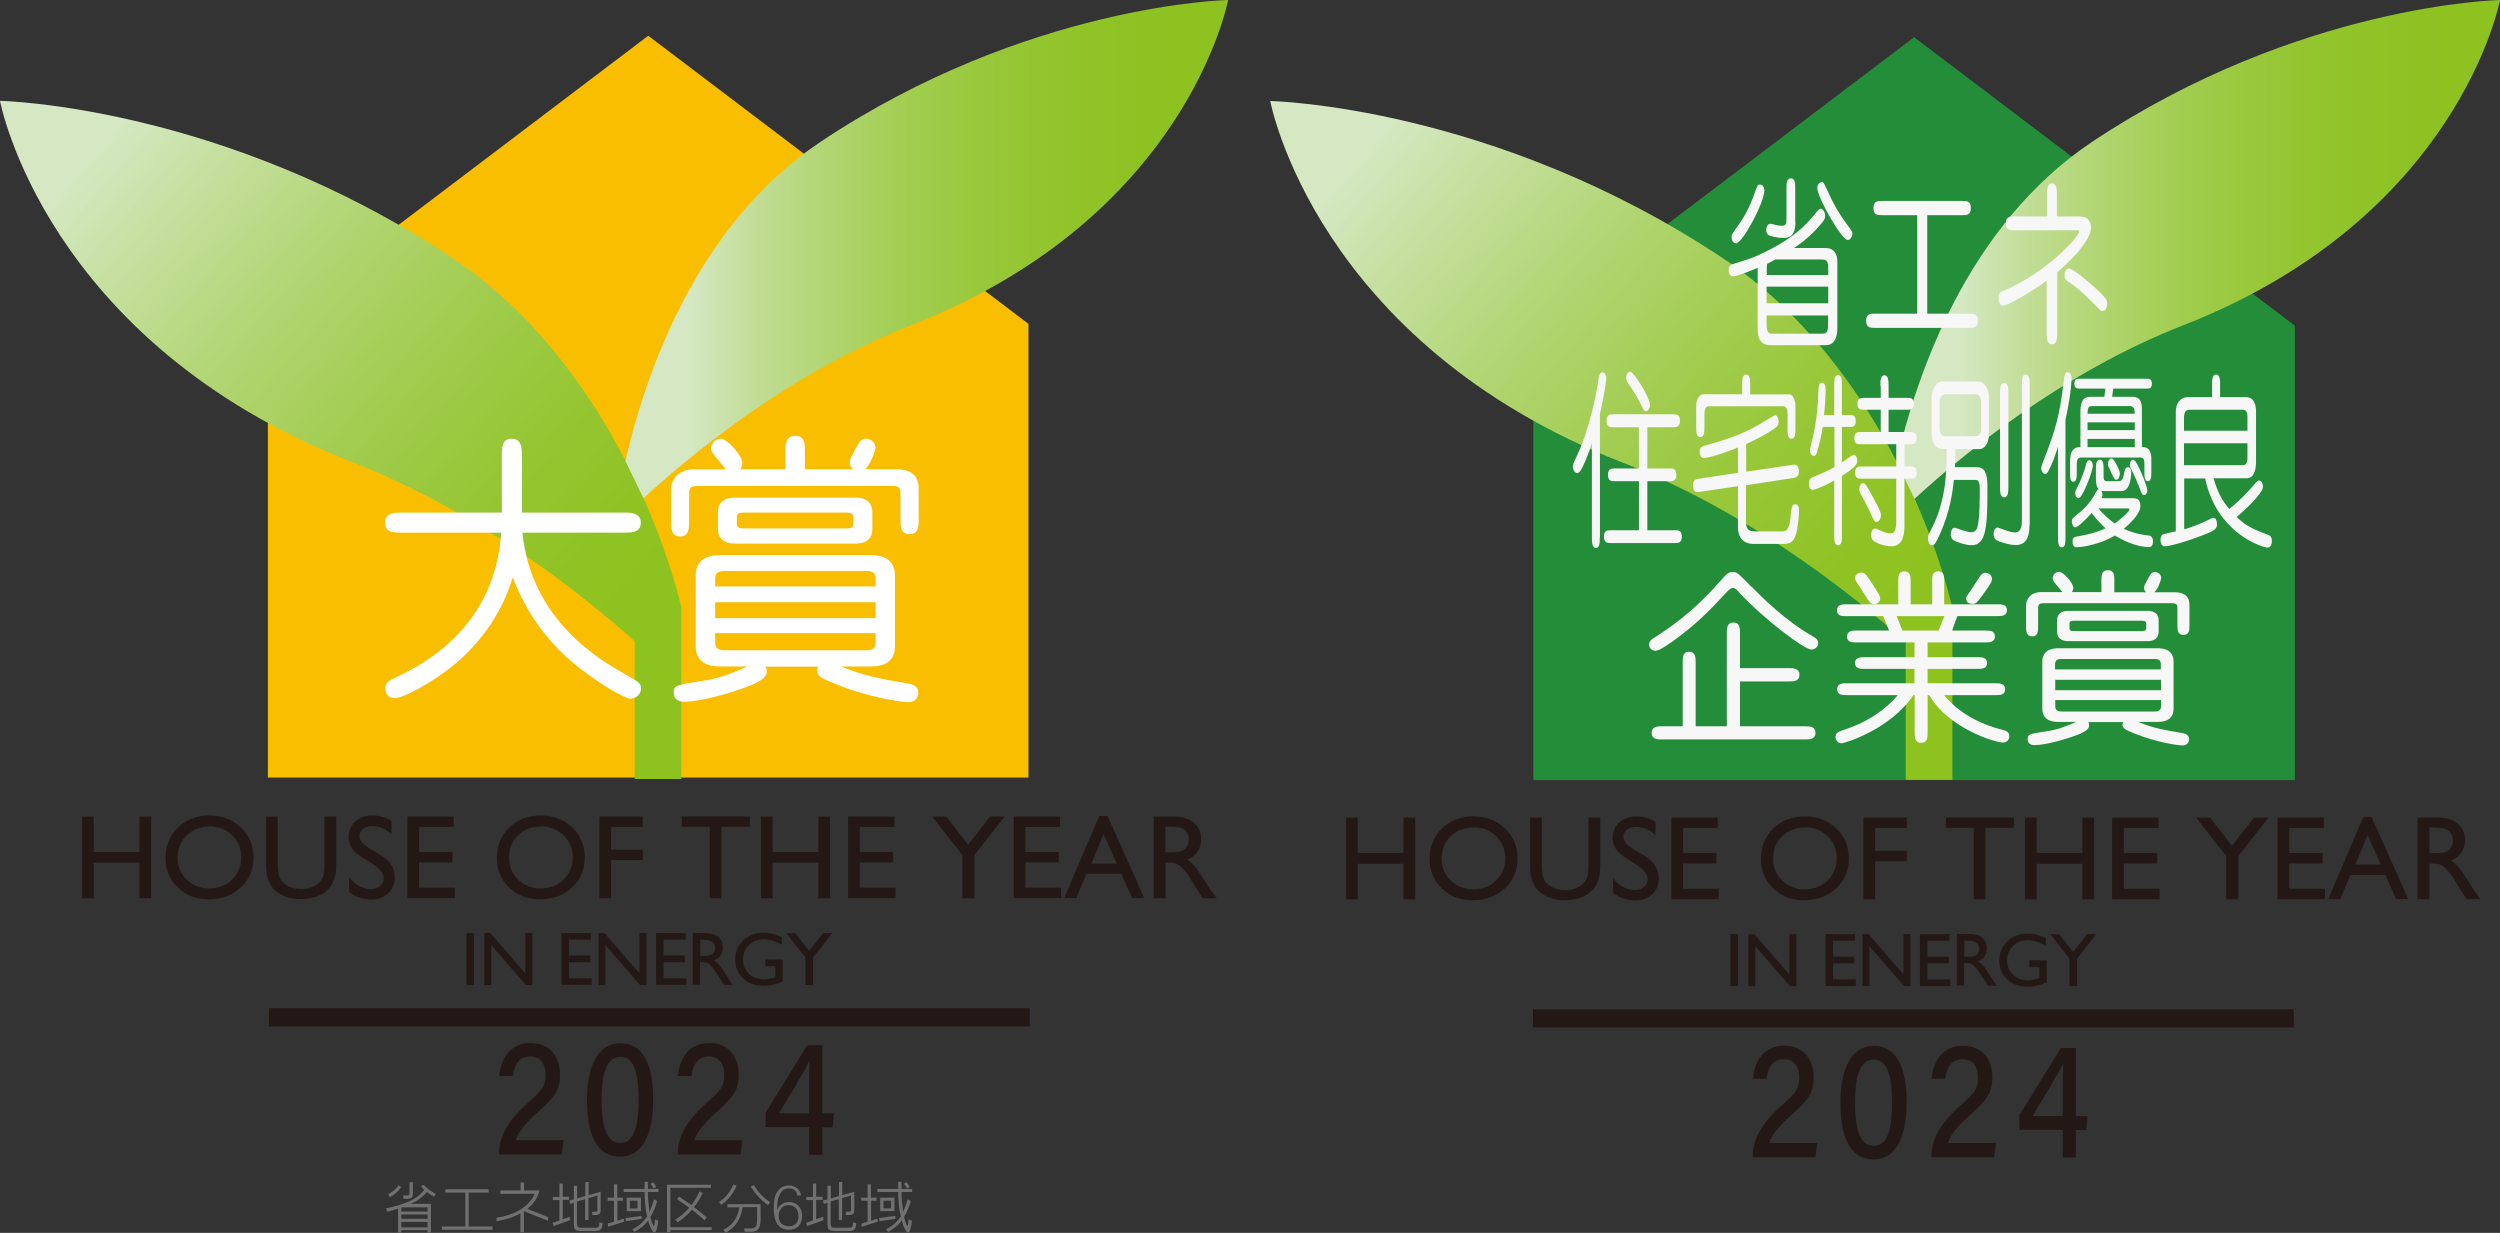 <?xml version="1.0" encoding="UTF-8"?><svg id="_レイヤー_2" xmlns="http://www.w3.org/2000/svg" xmlns:xlink="http://www.w3.org/1999/xlink" viewBox="0 0 137.1 67.61"><rect x="0" y="0" width="137.1" height="67.61" fill="#333333" stroke="none"/><defs><style>.cls-1{fill:#248d3a;}.cls-2{fill:url(#linear-gradient-4);}.cls-3{fill:url(#linear-gradient-3);}.cls-4{fill:url(#linear-gradient-2);}.cls-5{fill:url(#linear-gradient);}.cls-6{fill:#231815;}.cls-7{fill:#fff;}.cls-8{fill:#f7f7f7;}.cls-9{fill:#717071;}.cls-10{fill:#f9be00;}.cls-11{fill:none;stroke:#231815;}</style><linearGradient id="linear-gradient" x1="53.64" y1="112.1" x2="19.91" y2="82.86" gradientTransform="translate(-14.13 -75.38)" gradientUnits="userSpaceOnUse"><stop offset=".1" stop-color="#8dc21f"/><stop offset=".22" stop-color="#8fc324"/><stop offset=".36" stop-color="#96c634"/><stop offset=".52" stop-color="#a1cc4e"/><stop offset=".7" stop-color="#b1d572"/><stop offset=".88" stop-color="#c6e0a0"/><stop offset="1" stop-color="#d5e8c3"/></linearGradient><linearGradient id="linear-gradient-2" x1="51.21" y1="89.04" x2="83.51" y2="89.04" gradientTransform="translate(-14.13 -75.38)" gradientUnits="userSpaceOnUse"><stop offset=".02" stop-color="#d5e8c3"/><stop offset=".03" stop-color="#d3e7c0"/><stop offset=".14" stop-color="#c1dd95"/><stop offset=".26" stop-color="#b1d571"/><stop offset=".38" stop-color="#a3ce53"/><stop offset=".51" stop-color="#99c83c"/><stop offset=".65" stop-color="#92c42b"/><stop offset=".8" stop-color="#8ec222"/><stop offset="1" stop-color="#8dc21f"/></linearGradient><linearGradient id="linear-gradient-3" x1="109.22" y1="36.77" x2="75.46" y2="7.49" gradientTransform="matrix(1,0,0,1,0,0)" xlink:href="#linear-gradient"/><linearGradient id="linear-gradient-4" x1="106.79" y1="13.68" x2="139.14" y2="13.68" gradientTransform="matrix(1,0,0,1,0,0)" xlink:href="#linear-gradient-2"/></defs><g id="_レイヤー_1-2"><polygon class="cls-10" points="56.4 42.64 14.69 42.64 14.69 17.76 35.55 1.96 56.4 17.76 56.4 42.64"/><path class="cls-5" d="M34.31,25.28c-2.08-4.04-5.16-8.23-9.49-11.12C12.24,5.77,0,5.53,0,5.53c0,0,2.46,13.23,19.31,19.81,6.76,2.64,12.43,7.08,15.5,9.83v7.55h2.55v-9.42c-.4-1.7-1.1-3.79-2.07-5.99l-.98-2.03Z"/><path class="cls-4" d="M35.29,27.32c2.57-2.36,8.03-6.89,14.68-9.49C65.14,11.92,67.35,0,67.35,0c0,0-11.02.22-22.34,7.77-6.85,4.57-9.64,12.8-10.71,17.51l.98,2.03Z"/><path class="cls-6" d="M25.58,51.17h.41v2.85h-.41v-2.85Z"/><path class="cls-6" d="M28.8,51.17h.39v2.85h-.35l-1.9-2.19v2.19h-.38v-2.85h.33l1.92,2.21v-2.21Z"/><path class="cls-6" d="M30.79,51.17h1.62v.36h-1.21v.87h1.17v.37h-1.17v.88h1.25v.36h-1.66v-2.84Z"/><path class="cls-6" d="M35.06,51.17h.39v2.85h-.35l-1.9-2.19v2.19h-.38v-2.85h.33l1.92,2.21v-2.21Z"/><path class="cls-6" d="M35.98,51.17h1.62v.36h-1.21v.87h1.17v.37h-1.17v.88h1.25v.36h-1.66v-2.84Z"/><path class="cls-6" d="M37.99,54.02v-2.85h.71c.29,0,.52.07.69.21.17.14.25.34.25.58,0,.17-.04.31-.12.43-.08.12-.2.21-.36.27.09.06.18.14.27.24.09.1.21.28.37.54.1.16.18.28.24.37l.15.2h-.49l-.12-.19s-.01-.02-.02-.04l-.08-.11-.13-.21-.14-.22c-.08-.12-.16-.21-.23-.28-.07-.07-.13-.12-.19-.15-.06-.03-.15-.05-.29-.05h-.11v1.24h-.41ZM38.52,51.52h-.12v.9h.15c.21,0,.35-.02.43-.05.08-.03.14-.09.18-.16.04-.07.06-.15.06-.24s-.02-.17-.07-.24c-.05-.07-.12-.12-.2-.15-.09-.03-.23-.04-.43-.04Z"/><path class="cls-6" d="M41.96,52.62h.96v1.21c-.35.15-.7.23-1.05.23-.47,0-.85-.14-1.13-.41-.28-.28-.42-.62-.42-1.02,0-.43.15-.78.44-1.06.29-.28.66-.42,1.1-.42.16,0,.31.02.46.05.14.04.33.1.55.19v.42c-.34-.2-.68-.3-1.01-.3-.31,0-.57.11-.79.32-.21.21-.32.47-.32.78s.11.59.32.79c.21.21.49.31.82.31.16,0,.36-.04.59-.11h.04v-.61h-.55v-.36Z"/><path class="cls-6" d="M45.14,51.17h.5l-1.05,1.34v1.51h-.42v-1.51l-1.05-1.34h.49l.76.98.77-.98Z"/><path class="cls-6" d="M7.65,44.78h.64v4.48h-.64v-1.95h-2.51v1.95h-.64v-4.48h.64v1.94h2.51v-1.94Z"/><path class="cls-6" d="M11.48,44.72c.69,0,1.27.22,1.73.66.46.44.69.99.69,1.65s-.23,1.21-.7,1.64c-.46.43-1.05.65-1.76.65s-1.24-.22-1.69-.65c-.45-.43-.67-.97-.67-1.63s.23-1.22.68-1.66c.45-.44,1.03-.66,1.72-.66ZM11.5,45.33c-.51,0-.93.16-1.26.48-.33.32-.5.73-.5,1.23s.17.88.5,1.2c.33.32.75.48,1.24.48s.92-.16,1.25-.49c.33-.33.5-.73.5-1.22s-.17-.87-.5-1.2c-.33-.32-.74-.49-1.23-.49Z"/><path class="cls-6" d="M17.8,44.78h.64v2.54c0,.34-.03.6-.08.78-.05.17-.11.32-.19.44-.07.12-.16.22-.27.31-.35.31-.82.46-1.39.46s-1.05-.15-1.4-.46c-.11-.09-.2-.2-.27-.32-.07-.12-.13-.26-.18-.43-.05-.17-.07-.43-.07-.79v-2.53h.64v2.54c0,.42.05.71.14.88.1.16.24.3.44.4.2.1.43.15.7.15.38,0,.69-.1.93-.3.13-.11.22-.23.27-.38.06-.15.08-.39.08-.75v-2.54Z"/><path class="cls-6" d="M20.45,47.38l-.49-.3c-.31-.19-.52-.37-.65-.55-.13-.18-.19-.39-.19-.62,0-.35.12-.64.37-.86.24-.22.56-.33.95-.33s.72.1,1.03.31v.73c-.32-.31-.67-.46-1.04-.46-.21,0-.38.05-.52.15-.13.1-.2.22-.2.37,0,.13.05.26.15.38.1.12.26.24.48.37l.49.29c.55.33.82.74.82,1.25,0,.36-.12.65-.36.88-.24.22-.55.34-.94.34-.44,0-.85-.14-1.21-.41v-.82c.35.44.75.66,1.2.66.2,0,.37-.06.5-.17.13-.11.2-.25.2-.42,0-.27-.2-.53-.59-.78Z"/><path class="cls-6" d="M22.34,44.78h2.54v.57h-1.9v1.37h1.83v.57h-1.83v1.39h1.96v.57h-2.6v-4.47Z"/><path class="cls-6" d="M29.65,44.72c.69,0,1.27.22,1.73.66.46.44.69.99.69,1.65s-.23,1.21-.7,1.64c-.46.43-1.05.65-1.76.65s-1.24-.22-1.69-.65c-.45-.43-.67-.97-.67-1.63s.23-1.22.68-1.66c.45-.44,1.03-.66,1.72-.66ZM29.67,45.33c-.51,0-.93.16-1.26.48-.33.32-.49.73-.49,1.23s.17.88.5,1.2c.33.32.75.48,1.24.48s.92-.16,1.25-.49c.33-.33.5-.73.5-1.22s-.17-.87-.5-1.2c-.33-.32-.74-.49-1.23-.49Z"/><path class="cls-6" d="M32.86,44.78h2.39v.57h-1.74v1.25h1.74v.57h-1.74v2.09h-.64v-4.48Z"/><path class="cls-6" d="M37.38,44.77h3.74v.57h-1.56v3.92h-.64v-3.92h-1.53v-.57Z"/><path class="cls-6" d="M44.88,44.78h.64v4.48h-.64v-1.95h-2.51v1.95h-.64v-4.48h.64v1.94h2.51v-1.94Z"/><path class="cls-6" d="M46.51,44.78h2.54v.57h-1.9v1.37h1.83v.57h-1.83v1.39h1.96v.57h-2.6v-4.47Z"/><path class="cls-6" d="M54.31,44.78h.78l-1.65,2.11v2.37h-.66v-2.37l-1.66-2.11h.77l1.2,1.54,1.21-1.54Z"/><path class="cls-6" d="M55.59,44.78h2.54v.57h-1.9v1.37h1.83v.57h-1.83v1.39h1.96v.57h-2.6v-4.47Z"/><path class="cls-6" d="M60.29,44.75h.45l2.01,4.5h-.66l-.6-1.33h-1.91l-.56,1.33h-.66l1.92-4.5ZM61.24,47.36l-.72-1.62-.67,1.62h1.4Z"/><path class="cls-6" d="M63.27,49.26v-4.48h1.12c.45,0,.81.11,1.08.34.27.22.4.53.4.91,0,.26-.07.49-.2.68-.13.19-.32.33-.56.43.14.09.28.22.42.38.14.16.33.45.58.85.16.25.28.45.38.57l.24.32h-.76l-.2-.29s-.02-.03-.04-.06l-.12-.18-.2-.33-.21-.35c-.13-.18-.25-.33-.36-.44-.11-.11-.21-.19-.3-.23-.09-.05-.24-.07-.45-.07h-.17v1.95h-.64ZM64.1,45.33h-.19v1.41h.24c.32,0,.55-.03.67-.08.12-.06.22-.14.28-.25.07-.11.1-.24.1-.38s-.04-.27-.11-.38c-.07-.11-.18-.19-.32-.24-.14-.05-.36-.07-.68-.07Z"/><line class="cls-11" x1="14.75" y1="55.79" x2="56.47" y2="55.79"/><path class="cls-7" d="M22.03,29.21c-.42,0-.92,0-.92-.54s.5-.56.92-.56h5.49v-3.13c0-.4,0-.92.54-.92s.56.5.56.92v3.13h5.6c.4,0,.92.02.92.56s-.5.54-.92.54h-5.57c.48,4.86,4.36,7.04,5.54,7.71.87.5.96.54.96.84,0,.4-.39.56-.57.56-.36,0-2.37-1.18-3.74-2.5-1.74-1.68-2.45-3.46-2.72-4.16-.23.74-.92,2.85-3.13,4.72-1.38,1.15-2.93,1.91-3.35,1.91-.36,0-.51-.3-.51-.53,0-.34.17-.42.76-.7,5.17-2.47,5.49-6.61,5.6-7.85h-5.46Z"/><path class="cls-7" d="M43.07,25.73v-.93c0-.4,0-.9.54-.9s.53.51.53.76v1.07h2.65c-.09-.08-.19-.16-.19-.37,0-.14.03-.22.4-.9.11-.2.2-.4.51-.4.28,0,.5.25.5.48,0,.17-.28.96-.57,1.19h1.71c.67,0,1.23.25,1.23,1.06v1.68c0,.37,0,.82-.5.82s-.5-.43-.5-.82v-1.4c0-.36-.11-.42-.51-.42h-10.57c-.4,0-.51.06-.51.47v1.46c0,.36,0,.84-.48.84-.51,0-.51-.47-.51-.84v-1.75c0-.51.4-1.09,1.23-1.09h1.78s-.33-.4-.5-.61c-.23-.28-.31-.37-.31-.54,0-.28.23-.53.53-.53.36,0,1.18.93,1.18,1.33,0,.19-.08.29-.12.34h2.48ZM41.97,36.55c.03.06.08.14.08.28,0,.43-.73.7-1.18.87-.9.33-2.44.78-3.35.78-.12,0-.57,0-.57-.48,0-.42.09-.43,1.61-.67.95-.14,1.6-.42,2.42-.78h-1.43c-.4,0-1.4-.02-1.4-1.12v-3.86c0-1.09.96-1.13,1.4-1.13h8.13c.4,0,1.4.02,1.4,1.13v3.86c0,1.09-.96,1.12-1.4,1.12h-1.57c1.33.53,2.2.68,3.6.92.28.05.65.11.65.54,0,.17-.12.5-.54.5-.31,0-2.14-.23-4.05-1.02-.73-.29-.95-.4-.95-.73,0-.08.02-.14.05-.2h-2.9ZM48.02,32.16v-.42c0-.43-.33-.43-.57-.43h-7.64c-.25,0-.59,0-.59.43v.42h8.8ZM39.22,33.03v.87h8.8v-.87h-8.8ZM39.22,34.72v.51c0,.43.34.43.59.43h7.64c.25,0,.57,0,.57-.43v-.51h-8.8ZM40.35,29.81c-.29,0-.98-.03-.98-.82v-.88c0-.78.64-.82.98-.82h6.53c.29,0,.96.03.96.82v.88c0,.78-.64.82-.96.82h-6.53ZM40.88,28.11c-.26,0-.47,0-.47.25v.37c0,.25.22.25.47.25h5.43c.26,0,.48,0,.48-.25v-.37c0-.25-.23-.25-.48-.25h-5.43Z"/><path class="cls-6" d="M27.37,63.32v-.06c0-.9.47-1.79,1.53-2.73.8-.71,1.02-.94,1.02-1.58,0-.59-.26-1.01-.84-1.01s-.86.38-.96,1.07h-.74c.09-1.02.64-1.81,1.71-1.81,1.18,0,1.62.88,1.62,1.73,0,.9-.33,1.27-1.27,2.11-.69.62-1.04,1.07-1.16,1.49h2.63l-.1.78h-3.43Z"/><path class="cls-6" d="M35.82,60.28c0,1.52-.38,3.15-1.82,3.15s-1.81-1.54-1.81-3.11.44-3.11,1.84-3.11,1.79,1.5,1.79,3.07ZM32.99,60.32c0,1.13.16,2.36,1.02,2.36s1.01-1.17,1.01-2.4c0-1.16-.16-2.32-.99-2.32s-1.04,1.04-1.04,2.36Z"/><path class="cls-6" d="M37.17,63.32v-.06c0-.9.47-1.79,1.53-2.73.8-.71,1.02-.94,1.02-1.58,0-.59-.26-1.01-.84-1.01s-.86.38-.96,1.07h-.74c.09-1.02.64-1.81,1.71-1.81,1.18,0,1.62.88,1.62,1.73,0,.9-.33,1.27-1.27,2.11-.69.62-1.04,1.07-1.16,1.49h2.63l-.1.78h-3.43Z"/><path class="cls-6" d="M44.37,63.32v-1.51h-2.38v-.8l2.28-3.69h.82v3.74h.65l-.08.76h-.57v1.51h-.72ZM44.37,59.62c0-.5,0-1.05.02-1.44-.21.47-1.14,1.98-1.67,2.87h1.65v-1.43Z"/><path class="cls-9" d="M23.63,66.04v1.56h-.18v-.14h-1.44v.14h-.18v-1.32c-.1.03-.19.06-.29.09s-.2.05-.31.08l-.05-.19c.52-.1.94-.23,1.28-.39.34-.15.61-.36.8-.62l-.17-.19.15-.08c.09.1.19.19.3.27.11.08.23.16.36.22l-.09.16c-.08-.04-.15-.08-.21-.12s-.13-.09-.19-.14c-.12.15-.26.27-.41.38-.15.11-.31.2-.48.27h1.11ZM21.39,65.65l-.11-.15c.11-.06.21-.13.31-.21.1-.08.19-.17.27-.29l.14.11c-.09.12-.18.22-.28.31-.1.09-.21.16-.32.22ZM22.06,66.21l-.05.02v.21h1.44v-.23h-1.39ZM23.45,66.84v-.24h-1.44v.24h1.44ZM23.45,67.31v-.3h-1.44v.3h1.44ZM22.64,64.83v.6c0,.12-.02.21-.07.25s-.13.06-.25.06h-.2v-.18s.2,0,.2,0c.05,0,.09,0,.11-.03s.03-.05.03-.1v-.6h.18Z"/><path class="cls-9" d="M24.42,65.22h2.38v.18h-1.1v1.86h1.31v.18h-2.78v-.18h1.29v-1.86h-1.1v-.18Z"/><path class="cls-9" d="M27.45,65.28h1.1v-.43h.19v.43h.84c-.04.2-.12.38-.23.55-.11.17-.25.32-.43.46l1.14.46v.2l-1.33-.53v1.16h-.19v-1.04c-.19.11-.4.2-.62.27-.22.07-.45.12-.69.16v-.19c.54-.08.99-.24,1.35-.47s.6-.51.74-.84h-1.88v-.18Z"/><path class="cls-9" d="M30.86,64.9v.73h.35v.17h-.35v1.06l.38-.13.03.18-.91.33-.05-.18.37-.13v-1.12h-.36v-.17h.36v-.73h.18ZM32.94,65.34v1c0,.11-.02.19-.06.23s-.12.06-.23.06h-.17v-.18s.17,0,.17,0c.04,0,.07,0,.09-.02s.02-.04.02-.09v-.78l-.49.15v1.2h-.18v-1.15l-.45.13v1.21c0,.09.02.14.05.18s.09.05.18.05h.77c.09,0,.15-.02.18-.05.03-.03.05-.11.05-.24l.18.03c-.01.17-.05.29-.1.35-.06.06-.16.09-.3.09h-.77c-.16,0-.27-.03-.33-.08-.06-.06-.08-.16-.08-.32v-1.15l-.2.06-.05-.18.25-.07v-.74h.18v.69l.45-.13v-.77h.18v.72l.68-.19Z"/><path class="cls-9" d="M34.16,65.68v.17h-.3v1.09l.35-.11.02.17-.88.27-.02-.17.34-.1v-1.15h-.35v-.17h.35v-.73h.18v.73h.3ZM36.11,65.2v.17h-.58c0,.15,0,.31.02.49.02.18.04.38.07.6.05-.12.1-.24.14-.35.04-.11.08-.23.11-.34l.17.09c-.04.15-.09.29-.15.44-.06.14-.13.29-.22.43.03.16.07.28.11.38.03.08.06.12.08.12,0,0,.02-.03.03-.09.01-.07.02-.16.03-.27l.18.07c-.02.21-.05.37-.09.49-.04.11-.08.16-.12.16s-.1-.05-.16-.16c-.07-.12-.13-.29-.19-.5-.08.12-.19.24-.31.34-.13.1-.27.2-.44.29l-.11-.15c.17-.08.33-.18.46-.3s.25-.25.35-.41c-.05-.22-.09-.44-.11-.66-.02-.22-.03-.45-.03-.67h-1.15v-.17h1.15v-.39h.18v.39h.58ZM35.18,66.67l.02.17-.87.13-.03-.17.89-.12ZM35.15,65.68v.74h-.78v-.74h.78ZM34.96,66.27v-.42h-.42v.42h.42ZM35.99,65.09l-.15.08s-.05-.09-.08-.13-.06-.09-.09-.13l.15-.07s.06.08.09.12c.03.04.05.08.08.12Z"/><path class="cls-9" d="M38.99,64.97v.17h-2.23v2.16h2.27v.16h-2.27v.11h-.18v-2.6h2.42ZM37.13,65.77l.11-.15.68.47c.09-.12.18-.25.25-.37.07-.13.14-.26.19-.39l.17.09c-.05.13-.12.26-.2.39s-.17.26-.27.39c.16.12.29.22.41.32.11.1.21.18.29.24l-.12.16c-.09-.08-.19-.17-.31-.27-.11-.1-.24-.2-.39-.31-.1.13-.22.25-.35.36-.13.12-.27.23-.43.33l-.12-.15c.15-.09.28-.19.41-.3s.24-.22.35-.35l-.67-.47Z"/><path class="cls-9" d="M39.55,66.07l-.12-.15c.18-.12.34-.25.47-.42s.24-.34.31-.54l.18.06c-.08.21-.19.4-.33.58s-.31.33-.51.47ZM41.71,66.03v.88c0,.23-.05.39-.12.49-.08.1-.22.15-.42.15h-.33l-.03-.18h.33c.15,0,.25-.03.3-.1.05-.06.08-.18.08-.35v-.72s-.79,0-.79,0c-.05.33-.16.62-.31.85s-.37.41-.63.56l-.12-.17c.25-.12.44-.28.59-.48.14-.2.24-.45.29-.75h-.66v-.17h1.83ZM42.24,65.93l-.12.16c-.16-.1-.32-.24-.48-.41s-.31-.37-.47-.6l.17-.09c.13.21.26.39.41.54s.31.29.48.39Z"/><path class="cls-9" d="M43.72,65.54c-.01-.11-.06-.2-.14-.27s-.19-.1-.31-.1c-.21,0-.37.09-.48.28-.11.19-.17.43-.17.74v.17c.06-.15.15-.26.26-.33s.24-.11.39-.11c.22,0,.39.07.52.21.13.14.2.32.2.56s-.07.41-.2.55c-.13.14-.31.2-.53.2-.27,0-.48-.1-.62-.3s-.21-.5-.21-.91.07-.7.22-.91c.15-.21.36-.31.62-.31.17,0,.31.05.44.15.12.1.2.23.22.4h-.21ZM42.88,67.12c.12.09.24.13.39.13.16,0,.28-.05.38-.15.1-.1.14-.23.14-.4,0-.19-.05-.34-.15-.45s-.23-.16-.4-.16-.31.06-.4.18c-.09.12-.14.25-.14.4,0,.21.06.36.17.45Z"/><path class="cls-9" d="M44.76,64.9v.73h.35v.17h-.35v1.06l.38-.13.03.18-.91.33-.05-.18.37-.13v-1.12h-.36v-.17h.36v-.73h.18ZM46.85,65.34v1c0,.11-.02.19-.06.23s-.12.06-.23.06h-.17v-.18s.17,0,.17,0c.04,0,.07,0,.09-.02s.02-.04.02-.09v-.78l-.49.15v1.2h-.18v-1.15l-.45.13v1.21c0,.09.02.14.05.18s.09.05.18.05h.77c.09,0,.15-.02.18-.05s.05-.11.05-.24l.18.03c-.01.17-.05.29-.1.35-.06.06-.16.09-.3.09h-.77c-.16,0-.27-.03-.33-.08-.06-.06-.08-.16-.08-.32v-1.15l-.2.06-.05-.18.25-.07v-.74h.18v.69l.45-.13v-.77h.18v.72l.68-.19Z"/><path class="cls-9" d="M48.07,65.68v.17h-.3v1.09l.35-.11.02.17-.88.27-.02-.17.34-.1v-1.15h-.35v-.17h.35v-.73h.18v.73h.3ZM50.02,65.2v.17h-.58c0,.15,0,.31.02.49.02.18.04.38.07.6.05-.12.1-.24.14-.35.04-.11.08-.23.11-.34l.17.09c-.04.15-.09.29-.15.44-.06.14-.13.29-.22.43.03.16.07.28.11.38.03.08.06.12.08.12,0,0,.02-.03.03-.09.01-.07.02-.16.03-.27l.18.07c-.02.21-.05.37-.09.49-.04.11-.08.16-.12.16s-.1-.05-.16-.16c-.07-.12-.13-.29-.19-.5-.08.12-.19.24-.31.34-.13.1-.27.2-.44.29l-.11-.15c.17-.08.33-.18.46-.3s.25-.25.35-.41c-.05-.22-.09-.44-.11-.66-.02-.22-.03-.45-.03-.67h-1.15v-.17h1.15v-.39h.18v.39h.58ZM49.09,66.67l.02.17-.87.13-.03-.17.89-.12ZM49.05,65.68v.74h-.78v-.74h.78ZM48.87,66.27v-.42h-.42v.42h.42ZM49.89,65.09l-.15.08s-.05-.09-.08-.13-.06-.09-.09-.13l.15-.07s.06.08.09.12c.03.04.05.08.08.12Z"/><path class="cls-6" d="M94.9,51.23h.41v2.85h-.41v-2.85Z"/><path class="cls-6" d="M98.12,51.23h.39v2.85h-.35l-1.9-2.19v2.19h-.38v-2.85h.33l1.92,2.21v-2.21Z"/><path class="cls-6" d="M100.11,51.23h1.62v.36h-1.21v.87h1.17v.37h-1.17v.88h1.25v.36h-1.66v-2.84Z"/><path class="cls-6" d="M104.38,51.23h.39v2.85h-.35l-1.9-2.19v2.19h-.38v-2.85h.33l1.92,2.21v-2.21Z"/><path class="cls-6" d="M105.29,51.23h1.62v.36h-1.21v.87h1.17v.37h-1.17v.88h1.25v.36h-1.66v-2.84Z"/><path class="cls-6" d="M107.31,54.07v-2.85h.71c.29,0,.52.07.69.21.17.14.25.34.25.58,0,.17-.04.31-.12.43-.08.12-.2.21-.36.27.09.06.18.14.27.24.09.1.21.28.37.54.1.16.18.28.24.37l.15.2h-.49l-.12-.19s-.01-.02-.02-.04l-.08-.11-.13-.21-.14-.22c-.08-.12-.16-.21-.23-.28-.07-.07-.13-.12-.19-.15-.06-.03-.15-.05-.29-.05h-.11v1.24h-.41ZM107.84,51.57h-.12v.9h.15c.21,0,.35-.02.43-.05.08-.03.14-.09.18-.16.04-.07.06-.15.06-.24s-.02-.17-.07-.24c-.05-.07-.12-.12-.2-.15-.09-.03-.23-.04-.43-.04Z"/><path class="cls-6" d="M111.28,52.67h.96v1.21c-.35.15-.7.23-1.05.23-.47,0-.85-.14-1.13-.41-.28-.28-.42-.62-.42-1.02,0-.43.15-.78.44-1.06.29-.28.66-.42,1.1-.42.16,0,.31.02.46.05.14.04.33.1.55.19v.42c-.34-.2-.68-.3-1.01-.3-.31,0-.57.11-.79.32-.21.21-.32.47-.32.78s.11.59.32.79c.21.21.49.31.82.31.16,0,.36-.04.59-.11h.04v-.61h-.55v-.36Z"/><path class="cls-6" d="M114.46,51.23h.5l-1.05,1.34v1.51h-.42v-1.51l-1.05-1.34h.49l.76.98.77-.98Z"/><path class="cls-6" d="M76.97,44.84h.64v4.48h-.64v-1.95h-2.51v1.95h-.64v-4.48h.64v1.94h2.51v-1.94Z"/><path class="cls-6" d="M80.8,44.77c.69,0,1.27.22,1.73.66.46.44.69.99.69,1.65s-.23,1.21-.7,1.64c-.46.43-1.05.65-1.76.65s-1.24-.22-1.69-.65c-.45-.43-.67-.97-.67-1.63s.23-1.22.68-1.66c.45-.44,1.03-.66,1.72-.66ZM80.82,45.38c-.51,0-.93.16-1.26.48-.33.32-.5.73-.5,1.23s.17.88.5,1.2c.33.32.75.48,1.24.48s.92-.16,1.25-.49c.33-.33.5-.73.5-1.22s-.17-.87-.5-1.2c-.33-.32-.74-.49-1.23-.49Z"/><path class="cls-6" d="M87.12,44.84h.64v2.54c0,.34-.03.6-.08.78-.05.17-.11.32-.19.44-.07.12-.16.22-.27.31-.35.31-.82.46-1.39.46s-1.05-.15-1.4-.46c-.11-.09-.2-.2-.27-.32-.07-.12-.13-.26-.18-.43-.05-.17-.07-.43-.07-.79v-2.53h.64v2.54c0,.42.05.71.14.88.1.16.24.3.44.4.2.1.43.15.7.15.38,0,.69-.1.93-.3.13-.11.22-.23.27-.38.06-.15.08-.39.08-.75v-2.54Z"/><path class="cls-6" d="M89.77,47.43l-.49-.3c-.31-.19-.52-.37-.65-.55-.13-.18-.19-.39-.19-.62,0-.35.12-.64.37-.86.24-.22.56-.33.95-.33s.72.1,1.03.31v.73c-.32-.31-.67-.46-1.04-.46-.21,0-.38.05-.52.15-.13.1-.2.22-.2.37,0,.13.05.26.15.38.1.12.26.24.48.37l.49.29c.55.33.82.74.82,1.25,0,.36-.12.65-.36.88-.24.22-.55.34-.94.34-.44,0-.85-.14-1.21-.41v-.82c.35.44.75.66,1.2.66.2,0,.37-.06.5-.17.13-.11.2-.25.2-.42,0-.27-.2-.53-.59-.78Z"/><path class="cls-6" d="M91.66,44.84h2.54v.57h-1.9v1.37h1.83v.57h-1.83v1.39h1.96v.57h-2.6v-4.47Z"/><path class="cls-6" d="M98.97,44.77c.69,0,1.27.22,1.73.66.46.44.69.99.69,1.65s-.23,1.21-.7,1.64c-.46.43-1.05.65-1.76.65s-1.24-.22-1.69-.65c-.45-.43-.67-.97-.67-1.63s.23-1.22.68-1.66c.45-.44,1.03-.66,1.72-.66ZM98.99,45.38c-.51,0-.93.16-1.26.48-.33.32-.49.73-.49,1.23s.17.88.5,1.2c.33.32.75.48,1.24.48s.92-.16,1.25-.49c.33-.33.5-.73.5-1.22s-.17-.87-.5-1.2c-.33-.32-.74-.49-1.23-.49Z"/><path class="cls-6" d="M102.18,44.84h2.39v.57h-1.74v1.25h1.74v.57h-1.74v2.09h-.64v-4.48Z"/><path class="cls-6" d="M106.7,44.83h3.74v.57h-1.56v3.92h-.64v-3.92h-1.53v-.57Z"/><path class="cls-6" d="M114.2,44.84h.64v4.48h-.64v-1.95h-2.51v1.95h-.64v-4.48h.64v1.94h2.51v-1.94Z"/><path class="cls-6" d="M115.83,44.84h2.54v.57h-1.9v1.37h1.83v.57h-1.83v1.39h1.96v.57h-2.6v-4.47Z"/><path class="cls-6" d="M123.62,44.84h.78l-1.65,2.11v2.37h-.66v-2.37l-1.66-2.11h.77l1.2,1.54,1.21-1.54Z"/><path class="cls-6" d="M124.9,44.84h2.54v.57h-1.9v1.37h1.83v.57h-1.83v1.39h1.96v.57h-2.6v-4.47Z"/><path class="cls-6" d="M129.61,44.81h.45l2.01,4.5h-.66l-.6-1.33h-1.91l-.56,1.33h-.66l1.92-4.5ZM130.56,47.41l-.72-1.62-.67,1.62h1.4Z"/><path class="cls-6" d="M132.58,49.31v-4.48h1.12c.45,0,.81.11,1.08.34.27.22.4.53.4.91,0,.26-.07.49-.2.68-.13.19-.32.33-.56.43.14.09.28.22.42.38.14.16.33.45.58.85.16.25.28.45.38.57l.24.32h-.76l-.2-.29s-.02-.03-.04-.06l-.12-.18-.2-.33-.21-.35c-.13-.18-.25-.33-.36-.44-.11-.11-.21-.19-.3-.23-.09-.05-.24-.07-.45-.07h-.17v1.95h-.64ZM133.42,45.38h-.19v1.41h.24c.32,0,.55-.03.67-.08.12-.06.22-.14.28-.25.07-.11.1-.24.1-.38s-.04-.27-.11-.38c-.07-.11-.18-.19-.32-.24-.14-.05-.36-.07-.68-.07Z"/><line class="cls-11" x1="84.07" y1="55.85" x2="125.79" y2="55.85"/><polygon class="cls-1" points="125.85 42.78 84.09 42.78 84.09 17.86 104.97 2.04 125.85 17.86 125.85 42.78"/><path class="cls-3" d="M104.01,25.31c-2.08-4.04-5.17-8.24-9.5-11.13-12.6-8.4-24.85-8.64-24.85-8.64,0,0,2.46,13.25,19.33,19.83,6.77,2.64,12.44,7.09,15.52,9.84v7.56h2.56v-9.43c-.4-1.7-1.1-3.79-2.07-6l-.98-2.04Z"/><path class="cls-2" d="M105,27.35c2.57-2.36,8.04-6.9,14.7-9.5,15.19-5.92,17.4-17.85,17.4-17.85,0,0-11.03.22-22.37,7.78-6.86,4.58-9.65,12.82-10.72,17.54l.98,2.04Z"/><path class="cls-8" d="M96.39,14.69c-.28.12-1.11.46-1.35.46-.19,0-.24-.21-.24-.33,0-.21.1-.3.2-.33.69-.21.96-.3,1.3-.44,2.02-.89,2.75-1.74,3.17-2.24.27-.33.31-.36.39-.36.09,0,.23.15.23.39,0,.17-.09.29-.26.48-.64.75-1.21,1.12-1.45,1.28h1.73c.47,0,.65.33.65.75v3.64c0,.52-.16.94-.64.94h-3.03c-.7,0-.7-.65-.7-.94v-3.3ZM95.2,13.34c-.13,0-.24-.14-.24-.35,0-.11.03-.16.31-.55.31-.44.63-.94.94-1.81.16-.46.18-.51.31-.51.16,0,.24.2.24.3,0,.71-1.21,2.92-1.55,2.92ZM98.46,12.18c0,.8-.36.87-.68.87-.29,0-.72-.1-.81-.17-.1-.08-.11-.21-.11-.28,0-.13.06-.33.23-.33.03,0,.2.04.3.07.05.01.16.04.31.04.19,0,.27-.04.27-.37v-1.66c0-.29,0-.57.24-.57s.24.29.24.57v1.82ZM100.26,15.07v-.34c0-.5-.15-.5-.39-.5h-2.52c-.08.05-.17.1-.44.24-.01.07-.02.13-.02.27v.34h3.38ZM96.88,15.72v.91h3.38v-.91h-3.38ZM96.88,17.3v.51c0,.49.15.49.39.49h2.59c.24,0,.39,0,.39-.49v-.51h-3.38ZM101.33,13.16c-.34,0-1.67-2.33-1.67-2.86,0-.19.14-.31.24-.31.11,0,.12.04.3.43.35.77.62,1.25,1.04,1.82.31.41.35.46.34.61-.02.2-.15.31-.24.31Z"/><path class="cls-8" d="M105.67,17.2h2.33c.23,0,.47,0,.47.39s-.24.39-.47.39h-5.19c-.23,0-.47,0-.47-.39s.24-.39.47-.39h2.33v-5.4h-1.93c-.24,0-.47,0-.47-.39s.24-.39.47-.39h4.41c.23,0,.46,0,.46.39s-.24.39-.46.39h-1.93v5.4Z"/><path class="cls-8" d="M114.09,11.88c.58,0,.58.52.58.63,0,.48-.67,1.42-1.85,2.42v3.28c0,.31,0,.67-.29.67s-.29-.37-.29-.67v-2.82c-.96.71-2.18,1.37-2.38,1.37-.21,0-.26-.27-.26-.4,0-.28.1-.34.26-.41,2.3-.95,4.16-2.95,4.16-3.26,0-.06-.03-.06-.11-.06h-3.44c-.23,0-.47,0-.47-.38s.24-.38.47-.38h1.79v-1.15c0-.32,0-.66.27-.66s.27.35.27.66v1.15h1.28ZM114.99,16.83c-.22-.26-1.05-1.04-1.38-1.26-.34-.21-.39-.26-.39-.48s.13-.37.23-.37c.26,0,1.32.94,1.55,1.16.56.52.56.62.56.78,0,.2-.11.39-.24.39-.12,0-.13,0-.31-.21Z"/><path class="cls-8" d="M87.73,29.48c0,.26,0,.57-.21.57s-.22-.31-.22-.57v-5.18c-.23.76-.5,1.28-.53,1.35-.06.11-.15.29-.28.29-.14,0-.23-.18-.23-.37,0-.12.04-.19.16-.45.8-1.65,1.16-3.75,1.24-4.32.03-.19.06-.38.22-.38.1,0,.21.13.21.31,0,.14-.13,1.04-.35,1.97v6.79ZM90.34,25.69h1.22c.17,0,.37,0,.37.35s-.2.35-.37.35h-1.22v2.69h1.53c.16,0,.36,0,.36.35s-.2.35-.36.35h-3.54c-.16,0-.37,0-.37-.35s.2-.35.37-.35h1.55v-2.69h-1.33c-.17,0-.37,0-.37-.35s.21-.35.37-.35h1.33v-2.26h-1.41c-.16,0-.37,0-.37-.35s.2-.36.37-.36h3.29c.16,0,.37,0,.37.35s-.2.36-.37.36h-1.42v2.26ZM90.49,22.19c0,.16-.1.36-.23.36-.09,0-.11-.04-.28-.38-.2-.4-.35-.65-.48-.84-.29-.41-.32-.46-.32-.6,0-.24.14-.37.24-.34.23.07,1.06,1.43,1.06,1.8Z"/><path class="cls-8" d="M95.74,25.87l2.51-.37c.11-.02.12-.02.15-.02.24,0,.25.31.25.36,0,.33-.17.35-.35.38l-2.55.39v1.97c0,.38.08.56.48.56h1.53c.12,0,.36,0,.43-.75.05-.53.06-.74.26-.74.1,0,.21.08.21.35,0,.08-.03.82-.16,1.27-.15.51-.37.56-.76.56h-1.55c-.18,0-.88-.02-.88-.92v-2.25l-2.07.31c-.11.02-.12.02-.15.02-.24,0-.25-.32-.25-.36,0-.33.17-.35.35-.38l2.12-.32v-1.39c-1.32.53-1.83.58-1.87.58-.19,0-.23-.24-.23-.34,0-.26.1-.29.41-.38.9-.26,1.78-.5,2.91-1.15.13-.07.75-.48.82-.48.09,0,.19.14.19.34,0,.21-.1.29-.19.36-.53.39-1.2.7-1.59.88v1.5ZM95.54,21.63v-.51c0-.27,0-.58.22-.58s.22.33.22.58v.51h2.15c.21,0,.33.37.33.62v1.25c0,.26,0,.56-.22.56s-.21-.32-.21-.56v-.85c0-.2-.08-.37-.23-.37h-4.1c-.21,0-.23.32-.23.44v.67c0,.27,0,.58-.23.58s-.22-.33-.22-.58v-1.18c0-.27.16-.59.39-.59h2.13Z"/><path class="cls-8" d="M100.6,26.35c-.43.24-1.02.51-1.19.51s-.21-.2-.21-.34c0-.25.12-.31.21-.35.49-.2.82-.35,1.19-.55v-2.21h-.64c-.08.5-.18.95-.32,1.4-.02.06-.06.19-.18.19s-.2-.14-.2-.31c0-.06.17-.76.19-.87.1-.42.22-1.22.24-1.79.04-.91.05-1.04.23-1.04.2,0,.2.32.2.39,0,.29-.04.93-.09,1.38h.56v-1.64c0-.26,0-.55.21-.55s.21.3.21.55v1.64h.42c.15,0,.34,0,.34.33s-.19.32-.34.32h-.42v1.95c.11-.07.21-.14.24-.16.32-.24.35-.26.41-.26.08,0,.19.12.19.32s-.06.33-.84.84v3.25c0,.26,0,.55-.21.55s-.21-.31-.21-.55v-3.01ZM103.12,21.16c0-.26,0-.58.22-.58s.23.32.23.58v.66h1.05c.15,0,.33,0,.33.32s-.18.33-.33.33h-1.05v1.22h1.19c.15,0,.35,0,.35.34s-.19.33-.35.33h-.32v1.22h.32c.15,0,.35,0,.35.34s-.19.33-.35.33h-.32v2.54c0,.33,0,1.17-.72,1.17-.41,0-.88-.2-1.01-.33-.06-.06-.1-.16-.1-.3,0-.15.07-.35.23-.35.04,0,.37.15.42.17.18.09.34.1.41.1.12,0,.32-.01.32-.66v-2.34h-1.91c-.15,0-.35,0-.35-.33s.19-.34.35-.34h1.91v-1.22h-1.95c-.15,0-.35,0-.35-.33s.19-.34.35-.34h1.1v-1.22h-.94c-.15,0-.34,0-.34-.32s.18-.33.34-.33h.94v-.66ZM102.91,27.63c.21.42.24.5.24.63,0,.17-.1.36-.24.36-.12,0-.14-.05-.35-.53-.01-.03-.3-.61-.32-.63-.25-.46-.28-.51-.28-.63,0-.26.16-.38.26-.33.15.08.51.79.68,1.13Z"/><path class="cls-8" d="M108.42,25.62c.57,0,.57.66.57,1.22,0,1.97-.05,3.06-.86,3.06-.33,0-.85-.18-.98-.26-.08-.04-.17-.14-.17-.35,0-.15.07-.35.21-.35.05,0,.28.09.43.14.17.06.37.11.48.11.06,0,.25,0,.34-.28.13-.4.13-1.69.13-2.01,0-.25,0-.58-.21-.58h-1.21c-.07.69-.22,1.73-.73,2.89-.28.65-.36.69-.46.69-.12,0-.23-.13-.23-.38,0-.14.02-.18.21-.55.8-1.55.82-3.22.82-4.35h-.26c-.32,0-.57-.31-.57-.87v-1.94c0-.52.3-.89.6-.89h1.95c.43,0,.59.58.59.79v2.14c0,.48-.26.78-.51.78h-1.33c0,.29,0,.45-.02.99h1.21ZM106.65,21.62c-.11,0-.28.17-.28.42v1.46c0,.42.25.42.28.42h1.74c.14,0,.25-.18.25-.38v-1.53c0-.2-.13-.39-.25-.39h-1.75ZM111.3,28.81c0,.75-.27,1.08-.75,1.08-.41,0-.94-.2-1.05-.26-.14-.07-.17-.23-.17-.35,0-.15.07-.35.22-.35.03,0,.4.14.43.15.32.11.48.12.52.12.1,0,.38-.02.38-.61v-7.48c0-.26,0-.57.21-.57s.22.31.22.57v7.69ZM110.14,26.67c0,.27,0,.6-.23.6s-.23-.33-.23-.6v-5.08c0-.26,0-.59.23-.59s.23.33.23.59v5.08Z"/><path class="cls-8" d="M113.27,29.48c0,.24,0,.54-.2.54s-.21-.3-.21-.54v-4.97c-.18.54-.3.89-.52,1.31-.05.1-.1.17-.18.17-.11,0-.22-.13-.22-.32,0-.08.05-.18.06-.24.75-1.89.96-2.67,1.19-4.66.02-.14.04-.36.21-.36.02,0,.2.02.2.33,0,.6-.19,1.68-.33,2.29v6.44ZM115.83,21.76h1.04c.24,0,.59,0,.59.65v2.11c.17,0,.26.01.37.12.1.1.15.33.15.5v.74c0,.23,0,.51-.19.51s-.19-.28-.19-.51v-.43c0-.36-.11-.36-.27-.36h-3.14c-.16,0-.3,0-.3.38v.46c0,.21,0,.49-.19.49s-.18-.27-.18-.49v-.62c0-.79.39-.79.57-.79v-1.92c0-.84.34-.84.61-.84h.7l.06-.45h-1.42c-.12,0-.28,0-.28-.27s.15-.27.28-.27h3.69c.12,0,.28,0,.28.27s-.15.27-.28.27h-1.84l-.06.45ZM114.94,25.75c0-.25,0-.54.21-.54s.21.29.21.54v.3c0,.25.01.34.23.34h.55c.14,0,.26,0,.33-.35.05-.28.08-.42.23-.42.02,0,.18,0,.18.3,0,.03-.02.6-.23.86-.12.15-.22.15-.41.15h-.82q-.12,0-.18-.01c.04.07.06.13.06.2s-.03.15-.05.2h1.67c.19,0,.46,0,.46.42,0,.5-.71,1.08-.91,1.26.25.12.67.29,1.37.37.05,0,.23.03.23.32,0,.03,0,.31-.2.31-.83,0-1.63-.48-1.89-.63-.71.43-1.67.64-2.11.64-.11,0-.21-.08-.21-.29,0-.26.05-.27.46-.34.31-.06.77-.14,1.35-.41-.28-.25-.45-.43-.76-.84-.41.46-.79.79-.9.79-.1,0-.19-.13-.19-.31,0-.16.01-.17.38-.47.14-.1.6-.48.95-1.16.05-.09.07-.12.14-.15-.05-.05-.15-.18-.15-.58v-.5ZM114.06,26.44c.12-.28.26-.65.33-.94.03-.12.07-.26.19-.26.09,0,.19.11.19.3,0,.29-.56,1.78-.78,1.78-.1,0-.18-.12-.18-.27,0-.03,0-.07.01-.11.01-.05.2-.42.24-.5ZM117.07,22.69c0-.14,0-.42-.26-.42h-2.07c-.14,0-.26.01-.26.42h2.59ZM117.07,23.59v-.43h-2.59v.43h2.59ZM117.07,24.52v-.45h-2.59v.45h2.59ZM115.08,27.88c.24.29.55.59.89.83.31-.21.81-.67.81-.76,0-.07-.04-.07-.15-.07h-1.55ZM116.25,26c0,.15-.08.31-.19.31-.09,0-.11-.04-.27-.37-.17-.37-.19-.41-.19-.48,0-.25.15-.35.23-.31.15.08.43.67.43.85ZM117.58,27.15c-.1,0-.12-.05-.3-.52-.04-.1-.2-.5-.31-.72-.15-.29-.17-.33-.17-.41,0-.16.08-.29.19-.29.2,0,.77,1.47.77,1.67,0,.11-.06.27-.17.27Z"/><path class="cls-8" d="M121.39,26.22c.24.83.48,1.24.86,1.69.63-.49,1.08-1,1.49-1.47.03-.04.08-.09.14-.09.11,0,.22.13.22.35,0,.39-1.27,1.52-1.44,1.65.41.4.71.61,1.74.99.06.02.19.07.19.34,0,.08-.03.35-.23.35-.27,0-2.79-.76-3.43-3.79h-1.15v2.79c.39-.11.81-.28,1.1-.41.17-.08.45-.23.51-.23.1,0,.19.16.19.34,0,.24-.05.35-.8.63-1.25.48-1.93.6-2.07.6-.17,0-.23-.21-.23-.35,0-.14.05-.28.14-.31.08-.03.59-.13.7-.16v-6.56c0-.41.2-.8.68-.8h1.31v-.66c0-.27,0-.58.22-.58s.22.33.22.58v.66h1.44c.48,0,.53.57.53.76v2.78c0,.57-.17.91-.52.91h-1.8ZM119.77,23.62h3.48v-.77c0-.28-.1-.38-.26-.38h-2.93c-.21,0-.29.15-.29.47v.67ZM123.25,24.31h-3.48v1.2h3.22c.18,0,.26-.11.26-.4v-.8Z"/><path class="cls-8" d="M96.05,32.17c.59.6,1.87,1.88,3.37,2.73.14.08.29.17.29.37,0,.17-.14.35-.38.35-.37,0-2.58-1.63-4.02-3.2-.11-.12-.18-.18-.27-.18-.07,0-.14.03-.29.17-1.01,1.08-1.69,1.8-2.99,2.74-.29.2-.76.54-.98.54-.17,0-.35-.15-.35-.35,0-.14.08-.24.26-.35.78-.49,2.09-1.37,3.51-2.97.52-.59.58-.65.82-.65s.26.03,1.02.8ZM94.7,39.83v-5.1c0-.28,0-.59.36-.59s.36.33.36.59v1.91h2.65c.28,0,.61,0,.61.37s-.34.36-.61.36h-2.65v2.46h3.55c.27,0,.59,0,.59.36s-.34.36-.59.36h-7.8c-.27,0-.59,0-.59-.36s.33-.36.59-.36h1.11v-3.51c0-.27,0-.58.35-.58s.36.33.36.58v3.51h1.72Z"/><path class="cls-8" d="M107.06,34.58h1.81c.25,0,.53,0,.53.32s-.29.33-.53.33h-3.16v.81h2.73c.24,0,.53,0,.53.32s-.29.32-.53.32h-2.73v.79h3.71c.24,0,.54,0,.54.33s-.3.32-.54.32h-2.81c.97,1.2,2.42,1.7,3.05,1.86.36.09.53.14.53.4,0,.13-.09.34-.34.34-.48,0-3.04-.82-4.05-2.6h-.09v2.04c0,.26,0,.58-.35.58s-.36-.31-.36-.58v-2.04h-.07c-1.25,1.87-3.75,2.64-3.94,2.64-.19,0-.33-.16-.33-.33,0-.25.14-.3.53-.43,1.81-.59,2.73-1.69,2.88-1.88h-2.79c-.24,0-.53,0-.53-.32s.29-.33.53-.33h3.71v-.79h-2.74c-.23,0-.52,0-.52-.32s.29-.32.52-.32h2.74v-.81h-3.17c-.24,0-.53,0-.53-.32s.29-.33.53-.33h1.78l-.33-.79h-2c-.26,0-.53,0-.53-.32s.27-.33.53-.33h2.83v-1.24c0-.26,0-.57.33-.57.35,0,.35.31.35.57v1.24h1.18v-1.26c0-.25,0-.55.33-.55s.33.31.33.55v1.26h2.9c.26,0,.54,0,.54.32s-.28.33-.54.33h-2.18l-.29.79ZM102.06,31.4c.22,0,.29.09.83.95.15.24.22.35.22.48,0,.15-.13.3-.32.3-.21,0-.29-.12-.52-.51-.08-.13-.5-.75-.53-.84-.06-.2.11-.38.32-.38ZM106.63,33.79h-2.62l.32.79h1.98l.32-.79ZM107.82,32.85c0-.09.02-.14.28-.51.07-.11.41-.62.48-.73.08-.12.17-.2.3-.2.15,0,.36.12.36.33,0,.12-.01.21-.57.97-.23.31-.32.41-.49.41-.16,0-.28-.07-.31-.13-.02-.03-.04-.09-.04-.13Z"/><path class="cls-8" d="M115.24,32.47v-.61c0-.27,0-.59.36-.59s.35.34.35.5v.71h1.75c-.06-.05-.12-.1-.12-.25,0-.09.02-.14.27-.59.07-.13.13-.27.34-.27.18,0,.33.16.33.32,0,.11-.18.63-.38.79h1.12c.44,0,.81.16.81.7v1.1c0,.25,0,.54-.33.54s-.33-.29-.33-.54v-.92c0-.24-.07-.28-.34-.28h-6.96c-.27,0-.34.04-.34.31v.96c0,.24,0,.55-.32.55-.34,0-.34-.31-.34-.55v-1.16c0-.34.27-.72.81-.72h1.18s-.21-.27-.33-.4c-.15-.18-.2-.25-.2-.36,0-.18.15-.35.35-.35.24,0,.78.61.78.88,0,.12-.05.19-.08.23h1.64ZM114.52,39.6s.05.09.05.18c0,.29-.48.46-.78.57-.59.21-1.61.51-2.21.51-.08,0-.38,0-.38-.32,0-.28.06-.29,1.06-.44.62-.09,1.05-.28,1.6-.51h-.94c-.27,0-.92-.01-.92-.74v-2.55c0-.72.63-.75.92-.75h5.36c.27,0,.92.01.92.75v2.55c0,.72-.63.74-.92.74h-1.03c.88.35,1.45.45,2.37.6.18.03.43.07.43.36,0,.11-.08.33-.36.33-.2,0-1.41-.15-2.67-.67-.48-.19-.62-.27-.62-.48,0-.05.01-.09.03-.13h-1.91ZM118.5,36.71v-.28c0-.29-.21-.29-.38-.29h-5.03c-.16,0-.39,0-.39.29v.28h5.8ZM112.71,37.28v.57h5.8v-.57h-5.8ZM112.71,38.39v.34c0,.29.23.29.39.29h5.03c.16,0,.38,0,.38-.29v-.34h-5.8ZM113.45,35.16c-.19,0-.64-.02-.64-.54v-.58c0-.51.42-.54.64-.54h4.3c.19,0,.63.02.63.54v.58c0,.51-.42.54-.63.54h-4.3ZM113.8,34.04c-.17,0-.31,0-.31.16v.25c0,.16.14.16.31.16h3.58c.17,0,.32,0,.32-.16v-.25c0-.16-.15-.16-.32-.16h-3.58Z"/><path class="cls-6" d="M96.12,63.47v-.06c0-.9.47-1.79,1.53-2.73.8-.71,1.02-.94,1.02-1.58,0-.59-.26-1.01-.84-1.01s-.86.38-.96,1.07h-.74c.09-1.02.64-1.81,1.71-1.81,1.18,0,1.62.88,1.62,1.73,0,.9-.33,1.27-1.27,2.11-.69.62-1.04,1.07-1.16,1.49h2.63l-.1.78h-3.43Z"/><path class="cls-6" d="M104.56,60.43c0,1.52-.38,3.15-1.82,3.15s-1.81-1.54-1.81-3.11.44-3.11,1.84-3.11,1.79,1.5,1.79,3.07ZM101.73,60.47c0,1.13.16,2.37,1.02,2.37s1.01-1.17,1.01-2.4c0-1.16-.16-2.33-.99-2.33s-1.04,1.04-1.04,2.36Z"/><path class="cls-6" d="M105.92,63.47v-.06c0-.9.47-1.79,1.53-2.73.8-.71,1.02-.94,1.02-1.58,0-.59-.26-1.01-.84-1.01s-.86.38-.96,1.07h-.74c.09-1.02.64-1.81,1.71-1.81,1.18,0,1.62.88,1.62,1.73,0,.9-.33,1.27-1.27,2.11-.69.62-1.04,1.07-1.16,1.49h2.63l-.1.78h-3.43Z"/><path class="cls-6" d="M113.12,63.47v-1.51h-2.38v-.8l2.28-3.69h.82v3.74h.65l-.08.76h-.57v1.51h-.72ZM113.12,59.77c0-.5,0-1.05.02-1.44-.21.47-1.14,1.98-1.67,2.87h1.65v-1.43Z"/></g></svg>